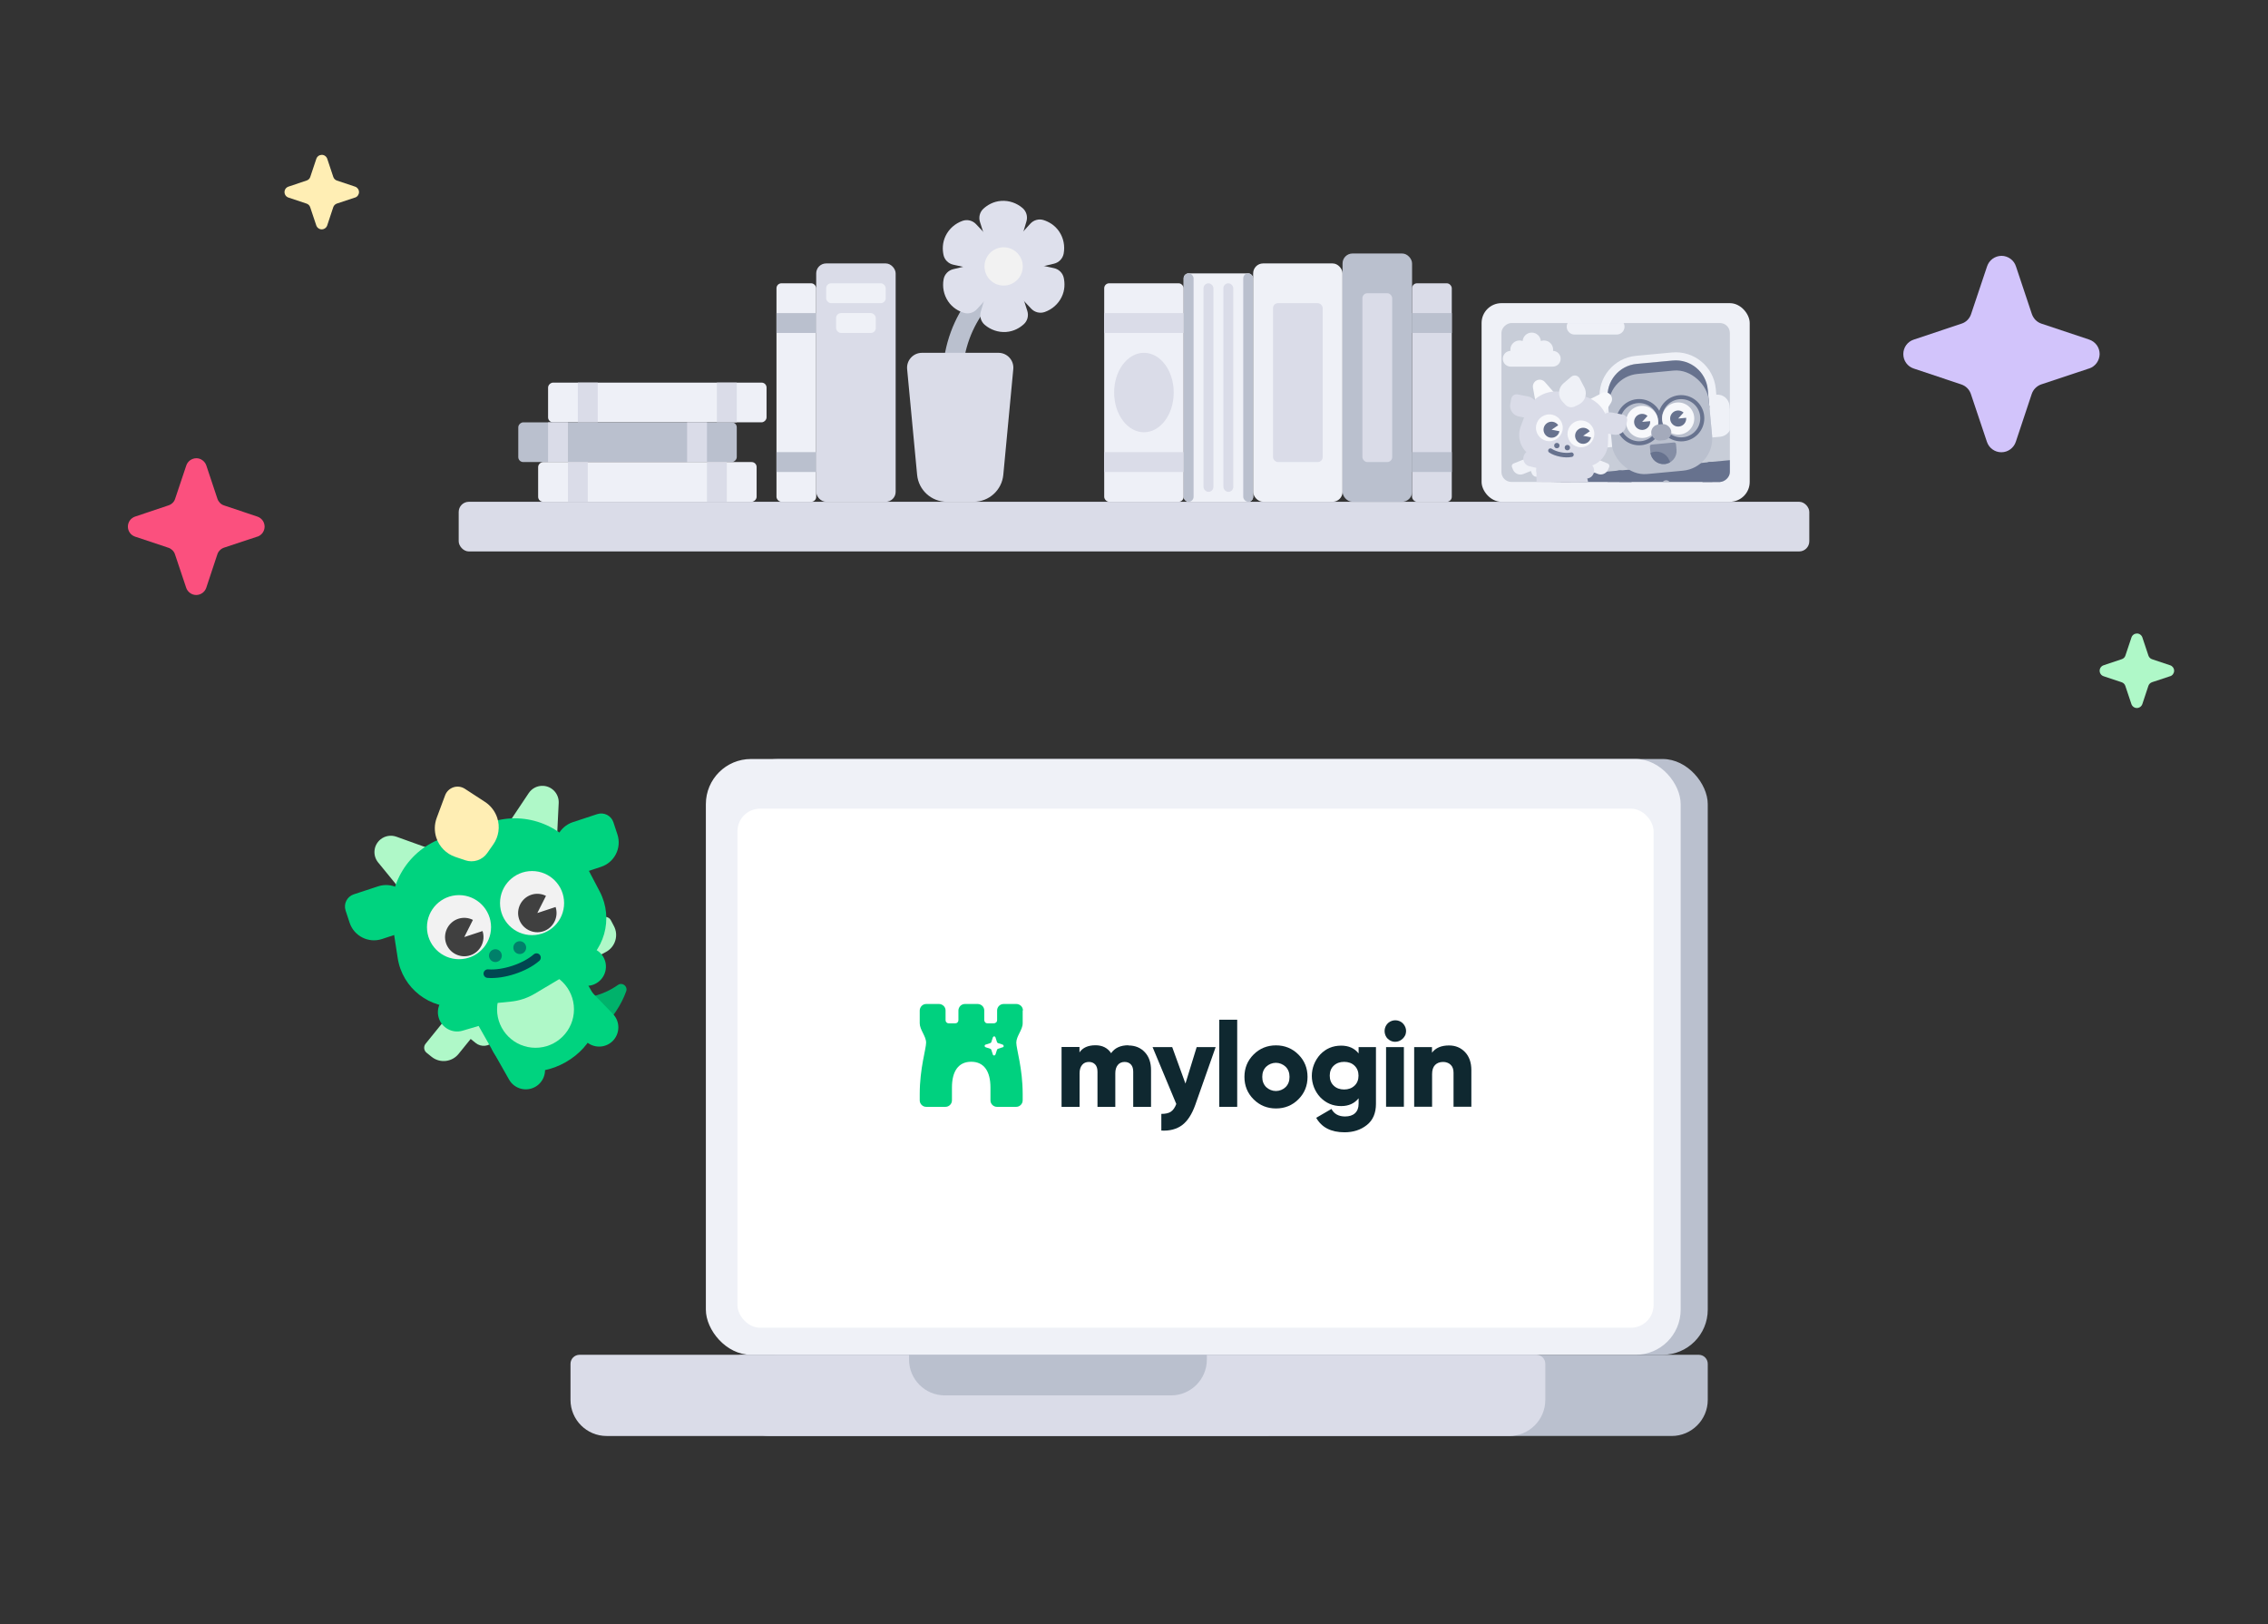 <?xml version="1.0" encoding="UTF-8"?><svg id="uuid-66361045-c008-49ac-b3b9-7b1e0da5f4f3" xmlns="http://www.w3.org/2000/svg" xmlns:xlink="http://www.w3.org/1999/xlink" viewBox="0 0 3553.08 2544.42"><rect x="0" y="0" width="3553.08" height="2544.42" fill="#333333" stroke="none"/><defs><clipPath id="uuid-702eee00-cac6-40e2-8baa-6a9249bfe254"><rect x="2406.64" y="451.56" width="248.93" height="357.83" rx="15.56" ry="15.56" transform="translate(3161.57 -1900.63) rotate(90)" style="fill:#c8cdd8;"/></clipPath><clipPath id="uuid-1396a811-201c-4f87-8ac1-bde891c13159"><path d="M2588.81,694.58h35.25c1.62,0,2.94,1.32,2.94,2.94v8.81c0,11.35-9.21,20.56-20.56,20.56h0c-11.35,0-20.56-9.21-20.56-20.56v-8.81c0-1.62,1.32-2.94,2.94-2.94Z" transform="translate(-54.78 245.33) rotate(-5.33)" style="fill:#858ea5;"/></clipPath></defs><rect x="718.6" y="786.05" width="2115.88" height="77.79" rx="15.91" ry="15.91" style="fill:#dadce8;"/><rect x="2321.07" y="474.89" width="420.06" height="311.16" rx="31.12" ry="31.12" style="fill:#eff1f7;"/><rect x="2406.64" y="451.56" width="248.93" height="357.83" rx="15.56" ry="15.56" transform="translate(3161.57 -1900.63) rotate(90)" style="fill:#c8cdd8;"/><g style="clip-path:url(#uuid-702eee00-cac6-40e2-8baa-6a9249bfe254);"><line x1="2756.73" y1="735.46" x2="2681.46" y2="742.49" style="fill:none; stroke:#67728e; stroke-linecap:round; stroke-linejoin:round; stroke-width:37.8px;"/><circle cx="2681.46" cy="742.49" r="18.9" style="fill:#67728e;"/><circle cx="2756.73" cy="735.46" r="25.2" style="fill:#bac0ce;"/><line x1="2461.9" y1="762.99" x2="2537.18" y2="755.96" style="fill:none; stroke:#67728e; stroke-linecap:round; stroke-linejoin:round; stroke-width:37.8px;"/><circle cx="2537.18" cy="755.96" r="18.9" style="fill:#67728e;"/><circle cx="2461.9" cy="762.99" r="25.2" style="fill:#bac0ce;"/><rect x="2538.33" y="730.26" width="144.9" height="69.3" transform="translate(-59.79 245.97) rotate(-5.33)" style="fill:#67728e;"/><circle cx="2611.95" cy="777.45" r="6.3" style="fill:#bac0ce;"/><circle cx="2610.2" cy="758.63" r="6.3" style="fill:#bac0ce;"/><path d="M2690.32,634.1l-12.55,1.17-2.34-25.09c-2.58-27.67-27.2-48.08-54.87-45.5l-56.46,5.27c-27.67,2.58-48.08,27.2-45.5,54.87l2.34,25.09-12.55,1.17-2.34-25.09c-3.23-34.59,22.28-65.36,56.87-68.58l56.46-5.27c34.59-3.23,65.36,22.28,68.58,56.87l2.34,25.09Z" style="fill:#eff1f7;"/><path d="M2698.22,617.98h12.6v66.15h-12.6c-10.43,0-18.9-8.47-18.9-18.9v-28.35c0-10.43,8.47-18.9,18.9-18.9Z" transform="translate(5438.98 1048.8) rotate(174.67)" style="fill:#eff1f7;"/><path d="M2567.65,567.14h56.7c27.82,0,50.4,22.58,50.4,50.4v28.35h-157.5v-28.35c0-27.82,22.58-50.4,50.4-50.4Z" transform="translate(-45.13 243.91) rotate(-5.33)" style="fill:#67728e;"/><rect x="2522.37" y="582.65" width="157.5" height="157.5" rx="50.4" ry="50.4" transform="translate(-50.21 244.62) rotate(-5.33)" style="fill:#bac0ce;"/><circle cx="2567.89" cy="661.34" r="33.08" style="fill:none; stroke:#67728e; stroke-miterlimit:10; stroke-width:6.3px;"/><circle cx="2633.76" cy="655.19" r="33.08" style="fill:none; stroke:#67728e; stroke-miterlimit:10; stroke-width:6.3px;"/><path d="M2510.03,635.54h12.6v66.15h-12.6c-10.43,0-18.9-8.47-18.9-18.9v-28.35c0-10.43,8.47-18.9,18.9-18.9Z" transform="translate(-51.29 235.89) rotate(-5.33)" style="fill:#eff1f7;"/><circle cx="2629.06" cy="655.63" r="25.2" style="fill:#f7f8fb;"/><circle cx="2572.6" cy="660.9" r="25.2" style="fill:#f7f8fb;"/><path d="M2581.06,651.57c-2.53-2.29-5.97-3.56-9.64-3.21-6.93.65-12.02,6.79-11.37,13.72.65,6.93,6.79,12.02,13.72,11.37,6.93-.65,12.02-6.79,11.37-13.72l-12.55,1.17,8.46-9.33Z" style="fill:#67728e;"/><path d="M2637.52,646.3c-2.53-2.29-5.97-3.56-9.64-3.21-6.93.65-12.02,6.79-11.37,13.72.65,6.93,6.79,12.02,13.72,11.37,6.93-.65,12.02-6.79,11.37-13.72l-12.55,1.17,8.46-9.33Z" style="fill:#67728e;"/><rect x="2586.83" y="664.49" width="31.5" height="25.2" rx="12.6" ry="12.6" transform="translate(-51.67 244.82) rotate(-5.33)" style="fill:#a4aabb;"/><path d="M2588.81,694.58h35.25c1.62,0,2.94,1.32,2.94,2.94v8.81c0,11.35-9.21,20.56-20.56,20.56h0c-11.35,0-20.56-9.21-20.56-20.56v-8.81c0-1.62,1.32-2.94,2.94-2.94Z" transform="translate(-54.78 245.33) rotate(-5.33)" style="fill:#858ea5;"/><g style="clip-path:url(#uuid-1396a811-201c-4f87-8ac1-bde891c13159);"><circle cx="2594.91" cy="729.51" r="22.03" style="fill:#67728e;"/></g><circle cx="2474.16" cy="735.03" r="8.39" style="fill:#eff1f7;"/><path d="M2477.53,727.34l7.58,3.11,3.19-7.76c1.76-4.29,6.67-6.34,10.95-4.57l19.41,7.97c2.14.88,3.17,3.33,2.29,5.48l-1.59,3.88c-2.64,6.43-10,9.5-16.43,6.86l-11.65-4.78-1.59,3.88c-1.76,4.29-6.67,6.34-10.95,4.57l-7.76-3.19c-4.38-1.8-6.42-6.88-4.45-11.24,1.88-4.15,6.81-5.95,11.02-4.22Z" style="fill:#eff1f7;"/><circle cx="2415.4" cy="735.45" r="8.39" style="fill:#eff1f7;"/><path d="M2412.09,727.74l-7.6,3.05-3.13-7.79c-1.73-4.3-6.62-6.39-10.92-4.66l-19.47,7.82c-2.15.86-3.19,3.31-2.33,5.46l1.56,3.89c2.59,6.45,9.92,9.58,16.38,6.99l11.68-4.69,1.56,3.89c1.73,4.3,6.62,6.39,10.92,4.66l7.79-3.13c4.4-1.77,6.48-6.83,4.54-11.2-1.85-4.16-6.76-6-10.99-4.3Z" style="fill:#eff1f7;"/><circle cx="2419.61" cy="736.42" r="12.59" style="fill:#dadce8;"/><path d="M2419.85,769.99c-6.95.05-12.63-5.55-12.68-12.5l-.15-20.98c-.05-6.95,5.55-12.63,12.5-12.68,6.95-.05,12.63,5.55,12.68,12.5l.15,20.98c.05,6.95-5.55,12.63-12.5,12.68Z" style="fill:#dadce8;"/><circle cx="2445.02" cy="742.53" r="18.89" style="fill:#bac0ce;"/><path d="M2432.88,757c16.86,14.14,38.75,22.26,57.62,20.45,3.48-.33,4.47-4.94,1.44-6.67-20.95-11.95-22.02-32.03-34.79-42.73l-24.27,28.94Z" style="fill:#bac0ce;"/><circle cx="2469.97" cy="736.05" r="12.59" style="fill:#dadce8;"/><path d="M2478.6,768.5c-6.72,1.79-13.62-2.21-15.4-8.93l-5.39-20.28c-1.79-6.72,2.21-13.62,8.93-15.4,6.72-1.79,13.62,2.21,15.4,8.93l5.39,20.28c1.79,6.72-2.21,13.62-8.93,15.4Z" style="fill:#dadce8;"/><circle cx="2419.51" cy="722.83" r="12.59" style="fill:#dadce8;"/><path d="M2386.76,715.42c1.53-6.78,8.28-11.04,15.06-9.5l20.47,4.63c6.78,1.53,11.04,8.28,9.5,15.06-1.53,6.78-8.28,11.04-15.06,9.5l-20.47-4.63c-6.78-1.53-11.04-8.28-9.5-15.06Z" style="fill:#dadce8;"/><circle cx="2469.87" cy="722.47" r="12.59" style="fill:#dadce8;"/><path d="M2493.78,746.04c-4.88,4.95-12.85,5.01-17.81.13l-14.94-14.73c-4.95-4.88-5.01-12.85-.13-17.81,4.88-4.95,12.85-5.01,17.81-.13l14.94,14.73c4.95,4.88,5.01,12.85.13,17.81Z" style="fill:#dadce8;"/><path d="M2419.3,694.45c-6.95.05-12.55,5.73-12.5,12.68l.21,29.38c.12,16.23,17.12,29.26,37.98,29.11,20.86-.15,37.68-13.42,37.56-29.65l-.21-29.38c-.05-6.95-5.73-12.55-12.68-12.5l-50.36.36Z" style="fill:#dadce8;"/><circle cx="2444.71" cy="725.74" r="25.18" style="fill:#dadce8;"/><path d="M2507.3,657.42l16.53-26.52c3.13-5.02,1.6-11.64-3.43-14.77h0c-3.2-1.99-7.2-2.16-10.55-.45l-38.17,19.53,35.62,22.2Z" style="fill:#f7f8fb;"/><path d="M2407.1,638.12l-5.5-30.76c-1.04-5.83,2.84-11.4,8.66-12.44h0c3.71-.66,7.49.67,9.96,3.5l28.19,32.31-41.32,7.39Z" style="fill:#f7f8fb;"/><path d="M2482.44,731.4l-33.18.94c-5.53.16-11.02-.9-16.09-3.1l-30.46-13.2c-18.42-7.98-27.38-28.98-20.4-47.8l8.23-22.17c8.57-23.08,32.56-36.59,56.74-31.93l31.61,6.09c24.18,4.66,41.44,26.11,40.83,50.72l-.59,23.64c-.5,20.07-16.62,36.24-36.69,36.81Z" style="fill:#dadce8;"/><circle cx="2438.98" cy="698.03" r="4.2" style="fill:#67728e;"/><circle cx="2455.46" cy="701.2" r="4.2" style="fill:#67728e;"/><path d="M2374.09,619.88h16.79c9.27,0,16.79,7.52,16.79,16.79v16.79h-25.18c-9.27,0-16.79-7.52-16.79-16.79v-8.39c0-4.63,3.76-8.39,8.39-8.39Z" transform="translate(163.43 -439.78) rotate(10.9)" style="fill:#dadce8;"/><path d="M2522.61,646.86h25.18v16.79c0,9.27-7.52,16.79-16.79,16.79h-16.79c-4.63,0-8.39-3.76-8.39-8.39v-8.39c0-9.27,7.52-16.79,16.79-16.79Z" transform="translate(4882.56 1793.08) rotate(-169.1)" style="fill:#dadce8;"/><path d="M2468.65,588.34h0c2.6.5,4.84,2.16,6.08,4.51l7.34,13.94c2.09,3.96,2.76,8.52,1.92,12.92h0c-1.17,6.1-5.15,11.29-10.74,14.01l-6.22,3.03c-2.45,1.19-5.22,1.56-7.89,1.04h0c-2.68-.52-5.11-1.88-6.94-3.9l-4.65-5.13c-4.17-4.6-5.94-10.89-4.77-16.99h0c.85-4.4,3.17-8.38,6.58-11.29l11.99-10.22c2.02-1.72,4.71-2.43,7.32-1.93Z" style="fill:#eff1f7;"/><circle cx="2427.25" cy="670.13" r="20.99" style="fill:#f7f8fb;"/><path d="M2430.7,673.16l10.43-7.06c-1.87-2.76-4.77-4.67-8.05-5.3-6.78-1.31-13.44,3.2-14.74,9.98-1.31,6.78,3.2,13.44,9.98,14.74,6.78,1.31,13.44-3.2,14.74-9.98l-12.36-2.38Z" style="fill:#67728e;"/><circle cx="2476.71" cy="679.65" r="20.99" style="fill:#f7f8fb;"/><path d="M2480.15,682.68l10.43-7.06c-1.87-2.76-4.77-4.67-8.05-5.3-6.78-1.31-13.44,3.2-14.74,9.98-1.31,6.78,3.2,13.44,9.98,14.74,6.78,1.31,13.44-3.2,14.74-9.98l-12.36-2.38Z" style="fill:#67728e;"/><path d="M2428.91,705.9c8.37,5.63,23.11,8.47,32.97,6.35" style="fill:none; stroke:#67728e; stroke-linecap:round; stroke-linejoin:round; stroke-width:7.07px;"/><path d="M2433.02,549.62c.09-.64.14-1.29.14-1.96,0-7.9-6.4-14.3-14.3-14.3-1.74,0-3.4.31-4.94.88-.55-7.4-6.72-13.23-14.26-13.23s-13.71,5.83-14.26,13.23c-1.54-.57-3.2-.88-4.94-.88-7.9,0-14.3,6.4-14.3,14.3,0,.66.05,1.32.14,1.96-6.63.22-11.94,5.66-11.94,12.35h0c0,6.82,5.53,12.36,12.36,12.36h65.9c6.82,0,12.36-5.53,12.36-12.36h0c0-6.68-5.31-12.13-11.94-12.35Z" style="fill:#eff1f7;"/><path d="M2533.08,499.38c.09-.64.14-1.29.14-1.96,0-7.9-6.4-14.3-14.3-14.3-1.74,0-3.4.31-4.94.88-.55-7.4-6.72-13.23-14.26-13.23s-13.71,5.83-14.26,13.23c-1.54-.57-3.2-.88-4.94-.88-7.9,0-14.3,6.4-14.3,14.3,0,.66.05,1.32.14,1.96-6.63.22-11.94,5.66-11.94,12.35h0c0,6.82,5.53,12.36,12.36,12.36h65.9c6.82,0,12.36-5.53,12.36-12.36h0c0-6.68-5.31-12.13-11.94-12.35Z" style="fill:#eff1f7;"/></g><rect x="2212.16" y="443.78" width="62.23" height="342.27" rx="7.78" ry="7.78" style="fill:#dadce8;"/><rect x="2212.16" y="490.45" width="62.23" height="31.12" style="fill:#bac0ce;"/><rect x="2212.16" y="708.26" width="62.23" height="31.12" style="fill:#bac0ce;"/><rect x="998.64" y="459.33" width="62.23" height="342.27" rx="7.78" ry="7.78" transform="translate(1660.23 -399.29) rotate(90)" style="fill:#eef0f7;"/><rect x="1107.55" y="614.91" width="62.23" height="31.12" transform="translate(1769.13 -508.19) rotate(90)" style="fill:#dadce8;"/><rect x="889.74" y="614.91" width="62.23" height="31.12" transform="translate(1551.32 -290.38) rotate(90)" style="fill:#dadce8;"/><rect x="951.97" y="521.57" width="62.23" height="342.27" rx="7.78" ry="7.78" transform="translate(1675.79 -290.38) rotate(90)" style="fill:#bac0ce;"/><rect x="1060.87" y="677.15" width="62.23" height="31.12" transform="translate(1784.69 -399.29) rotate(90)" style="fill:#dadce8;"/><rect x="843.06" y="677.15" width="62.23" height="31.12" transform="translate(1566.88 -181.47) rotate(90)" style="fill:#dadce8;"/><rect x="983.08" y="583.8" width="62.23" height="342.27" rx="7.78" ry="7.78" transform="translate(1769.13 -259.26) rotate(90)" style="fill:#eef0f7;"/><rect x="1091.99" y="739.38" width="62.23" height="31.12" transform="translate(1878.04 -368.17) rotate(90)" style="fill:#dadce8;"/><rect x="874.18" y="739.38" width="62.23" height="31.12" transform="translate(1660.23 -150.36) rotate(90)" style="fill:#dadce8;"/><rect x="1963.23" y="412.66" width="140.02" height="373.39" rx="15.56" ry="15.56" style="fill:#eff1f7;"/><rect x="1994.35" y="474.89" width="77.79" height="248.93" rx="7.78" ry="7.78" style="fill:#dadce8;"/><rect x="2103.26" y="397.1" width="108.91" height="388.95" rx="15.56" ry="15.56" style="fill:#bac0ce;"/><rect x="2134.37" y="459.33" width="46.67" height="264.49" rx="7.78" ry="7.78" style="fill:#dadce8;"/><rect x="1216.45" y="443.78" width="62.23" height="342.27" rx="7.78" ry="7.78" style="fill:#eef0f7;"/><rect x="1216.45" y="490.45" width="62.23" height="31.12" style="fill:#bac0ce;"/><rect x="1216.45" y="708.26" width="62.23" height="31.12" style="fill:#bac0ce;"/><rect x="1278.68" y="412.66" width="124.46" height="373.39" rx="15.56" ry="15.56" style="fill:#dadce8;"/><rect x="1294.24" y="443.78" width="93.35" height="31.12" rx="7.78" ry="7.78" style="fill:#eff1f7;"/><rect x="1309.8" y="490.45" width="62.23" height="31.12" rx="7.78" ry="7.78" style="fill:#eff1f7;"/><path d="M1546.98,457.83c-12.75,12.96-35.95,40.24-47.59,82.46-19.68,71.36,8.55,131.33,15.33,144.87" style="fill:none; stroke:#bac0ce; stroke-miterlimit:10; stroke-width:31.12px;"/><path d="M1559.83,436.64l-10.41-17.64c-3.29-5.58-9.84-8.36-16.15-6.86l-39.92,9.53c-7.67,1.83-13.61,7.98-15.06,15.74-2.22,11.91.14,24.33,6.98,34.51,6.97,10.39,16.64,15.51,24.48,18.04,7.41,2.39,15.53.09,20.77-5.66l27.52-30.22c4.36-4.79,5.09-11.87,1.8-17.45Z" style="fill:#dee0ec;"/><path d="M1582.78,437.81l-20.48.2c-6.48.06-12.16,4.34-14.01,10.56l-11.71,39.34c-2.25,7.56.11,15.78,6.1,20.91,9.2,7.88,21.15,12.04,33.38,11.21,12.48-.85,21.75-6.65,27.86-12.18,5.77-5.22,7.85-13.4,5.48-20.81l-12.41-38.94c-1.97-6.18-7.73-10.35-14.21-10.28Z" style="fill:#dee0ec;"/><path d="M1595.26,418.52l-10.07,17.84c-3.19,5.64-2.32,12.71,2.14,17.41l28.22,29.81c5.42,5.73,13.72,7.8,21.16,5.17,11.42-4.03,21-12.29,26.4-23.3,5.51-11.23,5.11-22.16,3.39-30.22-1.63-7.61-7.68-13.49-15.28-15.16l-39.93-8.72c-6.33-1.38-12.83,1.52-16.01,7.17Z" style="fill:#dee0ec;"/><path d="M1584.8,398.07l10.41,17.64c3.29,5.58,9.84,8.36,16.15,6.86l39.92-9.53c7.67-1.83,13.61-7.98,15.06-15.74,2.22-11.91-.14-24.33-6.98-34.51-6.97-10.39-16.64-15.51-24.48-18.04-7.41-2.39-15.53-.09-20.77,5.66l-27.52,30.22c-4.36,4.79-5.09,11.87-1.8,17.45Z" style="fill:#dee0ec;"/><path d="M1561.85,396.9l20.48-.2c6.48-.06,12.16-4.34,14.01-10.56l11.71-39.34c2.25-7.56-.11-15.78-6.1-20.91-9.2-7.88-21.15-12.04-33.38-11.21-12.48.85-21.75,6.65-27.86,12.18-5.77,5.22-7.85,13.4-5.48,20.81l12.41,38.94c1.97,6.18,7.73,10.35,14.21,10.28Z" style="fill:#dee0ec;"/><path d="M1549.37,416.19l10.07-17.84c3.19-5.64,2.32-12.71-2.14-17.41l-28.22-29.81c-5.42-5.73-13.72-7.8-21.16-5.17-11.42,4.03-21,12.29-26.4,23.3-5.51,11.23-5.11,22.16-3.39,30.22,1.63,7.61,7.68,13.49,15.28,15.16l39.93,8.72c6.33,1.38,12.83-1.52,16.01-7.17Z" style="fill:#dee0ec;"/><circle cx="1572.31" cy="417.36" r="29.98" style="fill:#f2f2f2;"/><path d="M1525.32,786.05h-42.09c-24.08,0-44.2-18.31-46.47-42.28l-15.64-165.55c-1.29-13.69,9.48-25.53,23.23-25.53h119.85c13.76,0,24.53,11.84,23.23,25.53l-15.64,165.55c-2.26,23.97-22.39,42.28-46.47,42.28Z" style="fill:#dadce8;"/><rect x="1729.86" y="443.78" width="124.46" height="342.27" rx="7.78" ry="7.78" style="fill:#eef0f7;"/><rect x="1729.86" y="490.45" width="124.46" height="31.12" style="fill:#dadce8;"/><rect x="1729.86" y="708.26" width="124.46" height="31.12" style="fill:#dadce8;"/><ellipse cx="1792.1" cy="614.91" rx="46.67" ry="62.23" style="fill:#dadce8;"/><rect x="1854.33" y="428.22" width="108.91" height="357.83" rx="7.78" ry="7.78" style="fill:#eff1f7;"/><rect x="1947.68" y="428.22" width="15.56" height="357.83" rx="7.78" ry="7.78" style="fill:#bac0ce;"/><rect x="1854.33" y="428.22" width="15.56" height="357.83" rx="7.78" ry="7.78" style="fill:#bac0ce;"/><rect x="1885.44" y="443.78" width="15.56" height="326.72" rx="7.78" ry="7.78" style="fill:#dadce8;"/><rect x="1916.56" y="443.78" width="15.56" height="326.72" rx="7.78" ry="7.78" style="fill:#dadce8;"/><path d="M3272.82,577.22l-74.85,24.89c-3.5,1.17-6.71,3.21-9.33,5.83-2.62,2.62-4.57,5.83-5.74,9.33l-24.89,74.76c-1.56,4.76-4.57,8.85-8.65,11.86s-8.94,4.57-14,4.57-9.92-1.56-14-4.57c-4.08-2.92-7.1-7.1-8.65-11.86l-25.08-74.76c-1.17-3.5-3.11-6.71-5.74-9.33-2.62-2.62-5.83-4.57-9.33-5.74l-74.47-24.89c-4.76-1.56-8.94-4.57-11.86-8.65-2.92-4.08-4.47-8.94-4.47-14s1.56-9.92,4.47-14c2.92-4.08,7.1-7.1,11.86-8.65l74.76-24.98c3.5-1.07,6.71-3.01,9.33-5.64,2.62-2.62,4.57-5.74,5.74-9.33l25.08-74.85c1.56-4.76,4.57-8.85,8.65-11.86,4.08-2.92,8.94-4.57,14-4.57s9.82,1.65,13.9,4.57c4.08,2.92,7.1,7.1,8.65,11.86l24.98,74.85c1.26,3.5,3.21,6.61,5.74,9.24,2.62,2.62,5.83,4.57,9.33,5.74l74.85,24.98c4.67,1.56,8.75,4.57,11.76,8.65,2.92,4.08,4.47,8.94,4.47,14-.1,5.06-1.75,9.92-4.67,14-3.01,4.08-7.19,7.1-11.86,8.65" style="fill:#d2c4fb;"/><path d="M403.09,840.62l-52.12,17.29c-2.46.85-4.66,2.2-6.53,4.07s-3.22,4.07-3.98,6.53l-17.29,52.12c-1.1,3.31-3.22,6.19-6.02,8.22s-6.27,3.22-9.75,3.22-6.95-1.1-9.75-3.22c-2.8-2.03-4.92-4.92-6.02-8.22l-17.46-52.12c-.76-2.46-2.12-4.66-3.98-6.53-1.86-1.78-4.07-3.22-6.53-3.98l-51.87-17.29c-3.31-1.1-6.27-3.14-8.31-6.02-2.03-2.8-3.14-6.27-3.14-9.75s1.1-6.86,3.14-9.75c2.03-2.8,5-4.92,8.31-6.02l52.04-17.46c2.46-.76,4.66-2.12,6.53-3.9s3.22-3.98,3.98-6.44l17.46-52.12c1.1-3.31,3.22-6.19,6.02-8.22,2.8-2.03,6.27-3.14,9.75-3.22,3.47,0,6.86,1.1,9.66,3.22,2.8,2.03,4.92,4.92,6.02,8.22l17.37,52.12c.85,2.46,2.2,4.58,3.98,6.44,1.86,1.86,4.07,3.22,6.53,3.98l52.12,17.46c3.31,1.1,6.1,3.22,8.14,6.02s3.14,6.27,3.14,9.75-1.19,6.86-3.22,9.75c-2.03,2.8-5,4.92-8.31,6.02" style="fill:#fb507e;"/><circle cx="798.96" cy="1632.66" r="30.12" style="fill:none;"/><path d="M838.56,1702.55c-14.45,8.2-32.85,3.12-41.05-11.38l-24.76-43.67c-8.2-14.45-3.12-32.85,11.38-41.05s32.85-3.12,41.05,11.38l24.76,43.67c8.2,14.45,3.12,32.85-11.38,41.05Z" style="fill:#00d37f;"/><circle cx="859.14" cy="1615.87" r="45.18" style="fill:#00b26b;"/><path d="M878.16,1656.81c47.74-22.14,87.57-61.3,102.85-103.97,2.79-7.86-6.14-14.72-13-9.87-47.19,33.24-91.75,15.12-127.89,31.9l37.98,81.99.06-.06Z" style="fill:#00b26b;"/><circle cx="903.76" cy="1573.26" r="30.12" style="fill:none;"/><path d="M959.54,1631.04c-11.94,11.55-31.01,11.21-42.61-.73l-34.86-36.09c-11.55-11.94-11.21-31.01.73-42.61,11.94-11.6,31.01-11.21,42.61.73l34.86,36.09c11.55,11.94,11.21,31.01-.73,42.61Z" style="fill:#00d37f;"/><circle cx="891.94" cy="1533.1" r="20.08" style="fill:none;"/><path d="M882.96,1515.14l17.29-9.2-9.43-17.74c-5.19-9.82-1.51-21.98,8.31-27.16l44.34-23.54c4.91-2.62,10.99-.73,13.55,4.18l4.69,8.87c7.81,14.67,2.23,32.91-12.49,40.72l-26.6,14.11,4.69,8.87c5.19,9.82,1.51,21.98-8.31,27.16l-17.74,9.43c-9.98,5.3-22.48,1.34-27.5-8.98-4.74-9.82-.56-21.64,9.09-26.72h.11Z" style="fill:#aff8c8;"/><circle cx="770.4" cy="1602.65" r="20.08" style="fill:none;"/><path d="M754.5,1590.44l-12.33,15.23-15.62-12.66c-8.65-6.97-21.25-5.63-28.22,2.96l-31.57,39.04c-3.51,4.29-2.84,10.65,1.51,14.11l7.81,6.3c12.94,10.49,31.9,8.48,42.33-4.46l18.96-23.43,7.81,6.3c8.65,6.97,21.25,5.63,28.22-2.96l12.66-15.62c7.14-8.81,5.58-21.81-3.57-28.67-9.15-6.86-21.14-4.69-27.94,3.79l-.06.06Z" style="fill:#aff8c8;"/><circle cx="764.27" cy="1571.53" r="30.12" style="fill:none;"/><path d="M687.24,1594.18c-4.69-15.95,4.46-32.68,20.41-37.37l48.13-14.17c15.95-4.69,32.68,4.46,37.37,20.41,4.69,15.95-4.46,32.68-20.41,37.37l-48.13,14.17c-15.95,4.69-32.68-4.46-37.37-20.41Z" style="fill:#00d37f;"/><circle cx="868.96" cy="1511.8" r="30.12" style="fill:none;"/><path d="M949.22,1515.7c-.84,16.62-14.95,29.45-31.57,28.61l-50.14-2.45c-16.62-.84-29.45-14.95-28.61-31.57.84-16.62,14.95-29.45,31.57-28.61l50.14,2.45c16.62.84,29.45,14.95,28.61,31.57Z" style="fill:#00d37f;"/><path d="M749.43,1545.32c-14.45,8.2-19.58,26.6-11.38,41.05l34.64,61.13c19.13,33.74,69.83,41.22,113.28,16.57,43.39-24.6,63.08-71.95,43.95-105.69l-34.64-61.13c-8.2-14.45-26.6-19.58-41.05-11.38l-104.8,59.4v.06Z" style="fill:#00d37f;"/><circle cx="838.95" cy="1581.13" r="60.24" style="fill:#aff8c8;"/><path d="M871.58,1332.59l3.68-74.68c.67-14.17-10.21-26.16-24.37-26.88h0c-8.98-.45-17.57,3.85-22.59,11.38l-57,85.28s100.28,4.91,100.28,4.91Z" style="fill:#aff8c8;"/><path d="M639.72,1408.95l-47.3-57.89c-8.98-10.99-7.36-27.11,3.63-36.09h0c6.97-5.69,16.4-7.31,24.88-4.29l96.49,34.69-77.75,63.53.06.06Z" style="fill:#aff8c8;"/><path d="M905.77,1516.15l-68.21,40.6c-11.38,6.75-24.09,10.93-37.26,12.27l-78.98,7.86c-47.8,4.8-90.97-28.67-98.28-76.13l-8.65-55.89c-8.98-58.23,25.43-114.4,81.38-132.8l73.12-24.09c55.94-18.41,117.02,6.3,144.35,58.45l26.27,50.09c22.31,42.5,7.47,95.1-33.8,119.64h.06Z" style="fill:#00d37f;"/><circle cx="776.09" cy="1497.02" r="10.04" style="fill:#00806a;"/><circle cx="814.24" cy="1484.47" r="10.04" style="fill:#00806a;"/><path d="M554.21,1400.99l38.14-12.56c21.03-6.93,43.78,4.55,50.71,25.58l12.56,38.14-57.21,18.84c-21.03,6.93-43.78-4.55-50.71-25.58l-6.28-19.07c-3.47-10.54,2.25-21.88,12.79-25.35Z" style="fill:#00d37f;"/><path d="M941.67,1357.89l-57.21,18.84-12.56-38.14c-6.93-21.03,4.55-43.78,25.58-50.71l38.14-12.56c10.54-3.47,21.88,2.25,25.35,12.79l6.28,19.07c6.93,21.03-4.55,43.78-25.58,50.71Z" style="fill:#00d37f;"/><path d="M710.33,1233.31h0c6.02-2.01,12.61-1.12,17.96,2.34l31.57,20.58c8.98,5.86,15.67,14.61,19.08,24.76h0c4.63,14.11,2.4,29.56-6.14,41.78l-9.48,13.55c-3.74,5.35-9.09,9.31-15.28,11.38h0c-6.19,2.06-12.88,2.01-19.08-.06l-15.67-5.3c-14.06-4.74-25.1-15.84-29.73-29.95h0c-3.35-10.21-3.12-21.19.61-31.23l13.16-35.31c2.23-5.97,7.03-10.54,13.05-12.55h-.06Z" style="fill:#ffeeb4;"/><circle cx="719.09" cy="1452.4" r="50.2" style="fill:#f2f2f2;"/><path d="M727.34,1467.9l13.55-26.88c-7.14-3.57-15.39-4.24-22.98-1.73-15.67,5.19-24.37,22.31-19.19,38.04,5.19,15.73,22.31,24.37,38.04,19.19,15.73-5.19,24.37-22.31,19.19-38.04,0,0-28.61,9.43-28.61,9.43Z" style="fill:#404040;"/><circle cx="833.54" cy="1414.69" r="50.2" style="fill:#f2f2f2;"/><path d="M841.79,1430.25l13.55-26.88c-7.14-3.57-15.39-4.24-22.98-1.73-15.67,5.19-24.37,22.31-19.19,38.04,5.19,15.67,22.31,24.37,38.04,19.19s24.37-22.31,19.19-38.04c0,0-28.61,9.43-28.61,9.43Z" style="fill:#404040;"/><path d="M764.21,1525.18c24.04,2.01,58.17-9.2,76.3-25.1" style="fill:none; stroke:#004751; stroke-linecap:round; stroke-miterlimit:10; stroke-width:13.39px;"/><rect x="1148.25" y="1188.99" width="1527.14" height="933.3" rx="70.65" ry="70.65" style="fill:#bac0ce;"/><rect x="1105.82" y="1188.99" width="1527.14" height="933.3" rx="70.65" ry="70.65" style="fill:#eff1f7;"/><rect x="1155.3" y="1266.8" width="1435.22" height="813.06" rx="35.38" ry="35.38" style="fill:#fff;"/><path d="M1162.36,2122.29h1498.92c7.77,0,14.11,6.34,14.11,14.11v56.54c0,31.18-25.36,56.54-56.54,56.54h-1412.72c-31.9,0-57.87-25.87-57.87-57.87v-55.31c0-7.77,6.34-14.11,14.11-14.11v.1Z" style="fill:#bac0ce;"/><path d="M907.87,2122.29h1498.92c7.77,0,14.11,6.34,14.11,14.11v56.54c0,31.18-25.36,56.54-56.54,56.54H950.3c-31.18,0-56.54-25.36-56.54-56.54v-56.54c0-7.77,6.34-14.11,14.11-14.11Z" style="fill:#dadce8;"/><path d="M1424,2122.29h466.65v7.57c0,30.98-25.15,56.03-56.03,56.03h-354.48c-30.98,0-56.03-25.15-56.03-56.03v-7.57h-.1Z" style="fill:#bac0ce;"/><path d="M556.19,309.45l-28.4,9.42c-1.34.46-2.54,1.2-3.56,2.22s-1.75,2.22-2.17,3.56l-9.42,28.4c-.6,1.8-1.75,3.37-3.28,4.48s-3.42,1.75-5.31,1.75-3.79-.6-5.31-1.75c-1.52-1.11-2.68-2.68-3.28-4.48l-9.51-28.4c-.42-1.34-1.15-2.54-2.17-3.56-1.02-.97-2.22-1.75-3.56-2.17l-28.26-9.42c-1.8-.6-3.42-1.71-4.53-3.28-1.11-1.52-1.71-3.42-1.71-5.31s.6-3.74,1.71-5.31c1.11-1.52,2.72-2.68,4.53-3.28l28.35-9.51c1.34-.42,2.54-1.15,3.56-2.12s1.75-2.17,2.17-3.51l9.51-28.4c.6-1.8,1.75-3.37,3.28-4.48,1.52-1.11,3.42-1.71,5.31-1.75,1.89,0,3.74.6,5.26,1.75,1.52,1.11,2.68,2.68,3.28,4.48l9.47,28.4c.46,1.34,1.2,2.49,2.17,3.51,1.02,1.02,2.22,1.75,3.56,2.17l28.4,9.51c1.8.6,3.32,1.75,4.43,3.28s1.71,3.42,1.71,5.31-.65,3.74-1.75,5.31c-1.11,1.52-2.72,2.68-4.53,3.28" style="fill:#ffeeb4;"/><path d="M3399.8,1059.27l-28.4,9.42c-1.34.46-2.54,1.2-3.56,2.22s-1.75,2.22-2.17,3.56l-9.42,28.4c-.6,1.8-1.75,3.37-3.28,4.48s-3.42,1.75-5.31,1.75-3.79-.6-5.31-1.75c-1.52-1.11-2.68-2.68-3.28-4.48l-9.51-28.4c-.42-1.34-1.15-2.54-2.17-3.56-1.02-.97-2.22-1.75-3.56-2.17l-28.26-9.42c-1.8-.6-3.42-1.71-4.53-3.28-1.11-1.52-1.71-3.42-1.71-5.31s.6-3.74,1.71-5.31c1.11-1.52,2.72-2.68,4.53-3.28l28.35-9.51c1.34-.42,2.54-1.15,3.56-2.12s1.75-2.17,2.17-3.51l9.51-28.4c.6-1.8,1.75-3.37,3.28-4.48,1.52-1.11,3.42-1.71,5.31-1.75,1.89,0,3.74.6,5.26,1.75,1.52,1.11,2.68,2.68,3.28,4.48l9.47,28.4c.46,1.34,1.2,2.49,2.17,3.51,1.02,1.02,2.22,1.75,3.56,2.17l28.4,9.51c1.8.6,3.32,1.75,4.43,3.28s1.71,3.42,1.71,5.31-.65,3.74-1.75,5.31c-1.11,1.52-2.72,2.68-4.53,3.28" style="fill:#aff8c8;"/><path d="M1767.7,1637.72c10.75,0,19.26,3.58,25.83,10.6s9.7,16.42,9.7,28.22v57.33h-27.92v-54.95c0-4.78-1.05-8.51-3.43-11.2s-5.67-4.18-10-4.18c-4.63,0-8.21,1.64-10.75,4.78-2.54,3.14-3.88,7.47-3.88,12.84v52.71h-27.92v-54.95c0-4.78-1.05-8.51-3.43-11.2-2.39-2.69-5.67-4.18-10-4.18-4.63,0-8.21,1.64-10.75,4.78-2.54,3.14-3.88,7.47-3.88,12.84v52.71h-28.22v-93.77h28.07v8.51c5.08-7.47,13.44-11.2,25.08-11.2,10.9,0,18.96,4.18,24.49,12.39,5.67-8.21,14.63-12.39,27.02-12.39v.3Z" style="fill:#0f2830;"/><path d="M1874.6,1640.25h29.86l-31.95,90.63c-5.23,14.63-12.09,25.23-20.6,31.65-8.51,6.27-19.41,9.26-32.55,8.51v-26.13c6.42,0,11.5-1.05,14.93-3.43,3.58-2.39,6.27-6.27,8.51-12.09l-37.18-89.14h30.76l20.75,57.19,17.62-57.19h-.15Z" style="fill:#0f2830;"/><path d="M1910.14,1733.72v-136.32h28.07v136.47h-28.07v-.15Z" style="fill:#0f2830;"/><path d="M2034.07,1722.08c-9.56,9.56-21.35,14.33-35.09,14.33s-25.53-4.78-35.09-14.33c-9.56-9.56-14.33-21.2-14.33-35.09s4.78-25.53,14.33-35.09c9.56-9.56,21.35-14.33,35.09-14.33s25.53,4.78,35.09,14.33c9.56,9.56,14.33,21.2,14.33,35.09s-4.78,25.53-14.33,35.09ZM1983.6,1702.96c4.18,3.88,9.56,6.12,15.23,6.12s11.2-2.24,15.23-6.12c4.18-4.18,6.12-9.41,6.12-15.98s-1.94-11.8-6.12-15.98c-4.18-3.88-9.7-6.12-15.23-6.12s-11.2,2.24-15.23,6.12c-4.18,4.18-6.12,9.41-6.12,15.98s1.94,11.65,6.12,15.98h0Z" style="fill:#0f2830;"/><path d="M2128.28,1640.25h27.32v88.84c0,14.63-4.78,25.83-14.33,33.3-9.56,7.61-21.2,11.35-34.94,11.35-21.05,0-35.83-7.61-44.34-22.69l23.89-13.89c4.18,7.91,11.35,11.8,21.35,11.8,6.57,0,11.8-1.64,15.53-5.08s5.67-8.36,5.67-14.93v-8.51c-6.42,8.06-15.53,12.24-27.32,12.24-13.14,0-23.89-4.63-32.85-13.89-8.51-9.11-13.14-21.2-13.14-33.45s4.78-24.34,13.14-33.45c8.81-9.26,19.71-13.89,32.85-13.89,11.65,0,20.9,4.03,27.32,12.24v-9.56l-.15-.45ZM2089.46,1700.72c4.18,4.03,9.7,5.97,16.27,5.97s11.94-1.94,16.27-5.97c4.18-3.88,6.27-9.26,6.27-15.68s-2.09-11.65-6.27-15.68c-4.18-4.03-9.7-5.97-16.27-5.97s-11.94,1.94-16.27,5.97c-4.18,3.88-6.27,9.26-6.27,15.68s2.09,11.8,6.27,15.68Z" style="fill:#0f2830;"/><path d="M2197.41,1627.11c-2.69,2.69-6.27,4.48-10.15,4.78-3.88.45-7.76-.6-10.9-2.84-3.28-2.09-5.52-5.38-6.57-9.11s-.9-7.61.6-11.35c1.49-3.58,4.18-6.57,7.61-8.36s7.32-2.39,11.2-1.64c3.88.75,7.32,2.84,9.7,5.82,2.39,2.99,3.88,6.72,3.88,10.6,0,2.24-.45,4.48-1.19,6.42-1.05,2.09-2.39,4.03-3.88,5.52l-.3.15ZM2171.43,1733.72v-93.47h27.92v93.47s-27.92,0-27.92,0Z" style="fill:#0f2830;"/><path d="M2270.12,1637.72c10,0,18.36,3.43,24.93,10.3,6.57,6.87,10,16.27,10,28.37v57.33h-27.92v-53.3c0-5.38-1.49-9.71-4.63-12.54-1.49-1.49-3.43-2.69-5.38-3.28-1.94-.75-4.18-1.05-6.27-1.05-5.38,0-9.56,1.64-12.69,4.78-3.14,3.28-4.63,8.06-4.63,14.33v51.06h-28.07v-93.47h27.92v8.81c5.67-7.61,14.63-11.35,26.73-11.35h0Z" style="fill:#0f2830;"/><path d="M1602.56,1582.92c0-2.69-1.05-5.23-2.99-7.17-1.94-1.79-4.48-2.99-7.17-2.99h-20.16c-2.69,0-5.23,1.05-7.17,2.99-1.94,1.94-2.99,4.48-2.99,7.17v15.08c0,1.34-.45,2.69-1.49,3.58-.9.9-2.24,1.49-3.58,1.49h-10c-1.34,0-2.69-.45-3.58-1.49-.9-.9-1.49-2.24-1.49-3.58v-15.08c0-2.69-1.05-5.23-2.99-7.17-1.94-1.79-4.48-2.99-7.17-2.99h-20.16c-2.69,0-5.23,1.05-7.17,2.99-1.79,1.94-2.99,4.48-2.99,7.17v15.08c0,1.34-.45,2.69-1.49,3.58-.9,1.05-2.24,1.49-3.58,1.49h-10c-1.34,0-2.69-.45-3.58-1.49-1.05-.9-1.49-2.24-1.49-3.58v-15.08c0-2.69-1.05-5.23-2.99-7.17-1.94-1.79-4.48-2.99-7.17-2.99h-20.16c-2.69,0-5.23,1.05-7.17,2.99-1.79,1.94-2.99,4.48-2.99,7.17v20.16c0,10,10,20.16,10,30.16s-10,40.31-10,80.48v10c0,2.69,1.05,5.23,2.99,7.17,1.94,1.94,4.48,2.99,7.17,2.99h30.16c2.69,0,5.23-1.05,7.17-2.99,1.94-1.94,2.99-4.48,2.99-7.17v-20.16c0-25.23,10-40.31,30.16-40.31s30.16,15.08,30.16,40.31v20.16c0,2.69,1.05,5.23,2.99,7.17s4.48,2.99,7.17,2.99h30.16c2.69,0,5.23-1.05,7.17-2.99s2.99-4.48,2.99-7.17v-10c0-40.31-10-70.47-10-80.48s10-20.16,10-30.16v-20.16h.45ZM1570.76,1640.55l-7.32,2.39s-.75.3-.9.6c-.3.3-.45.6-.6.9l-2.39,7.32s-.45.9-.75,1.19c-.45.3-.9.45-1.34.45s-1.05-.15-1.34-.45c-.45-.3-.75-.75-.75-1.19l-2.39-7.32s-.3-.75-.6-.9c-.3-.3-.6-.45-.9-.6l-7.32-2.39s-.9-.45-1.19-.75c-.3-.45-.45-.9-.45-1.34s.15-1.05.45-1.34c.3-.45.75-.75,1.19-.75l7.32-2.39s.75-.3.9-.6c.3-.3.45-.6.6-.9l2.39-7.32s.45-.9.75-1.19.9-.45,1.34-.45,1.05.15,1.34.45c.45.3.75.75.75,1.19l2.39,7.32s.3.6.6.9c.3.3.6.45.9.6l7.32,2.39s.9.45,1.19.9c.3.45.45.9.45,1.34s-.15,1.05-.45,1.34c-.15.15-.6.45-1.05.75l-.15-.15Z" style="fill:#00d17f; fill-rule:evenodd;"/><rect x="2435.17" y="2030" width="1093.18" height="421.14" style="fill:none;"/></svg>
